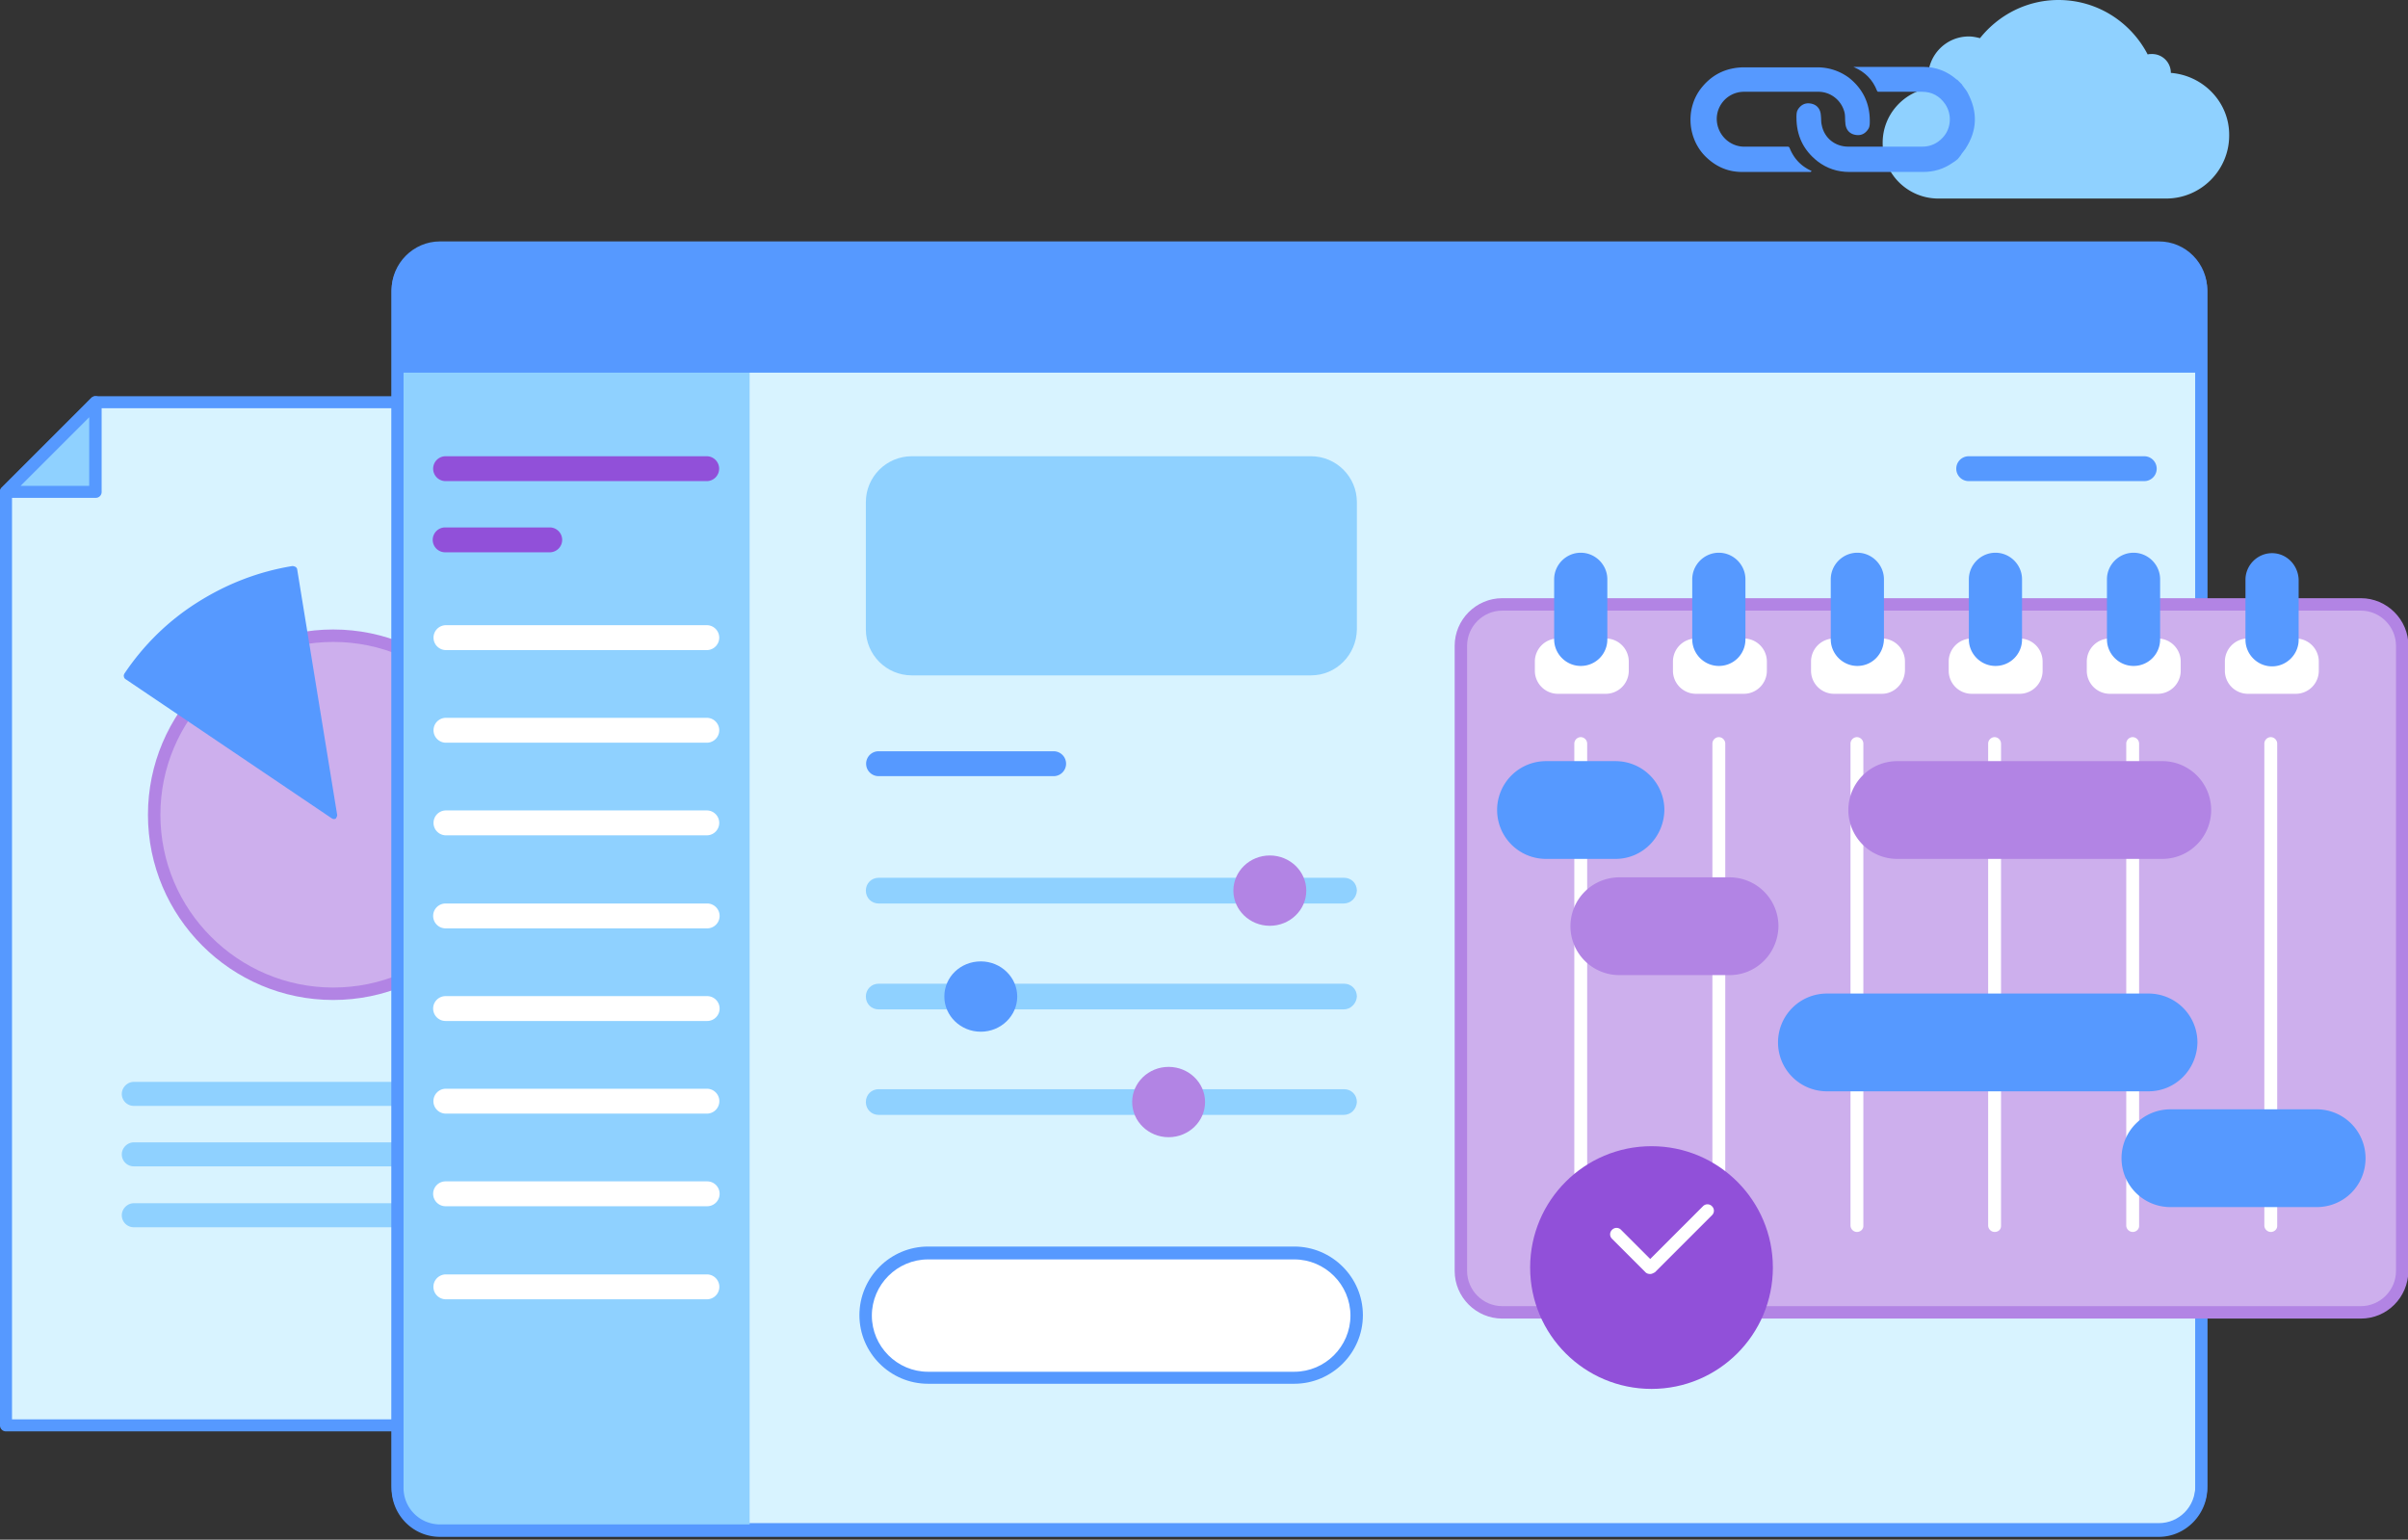 <svg width="380" height="243" fill="none" xmlns="http://www.w3.org/2000/svg"><rect width="100%" height="100%" fill="#333333" stroke="none"/><g clip-path="url(#clip0)"><path d="M342.575 11.505a2.96 2.96 0 00-2.978-2.978c-.27 0-.473 0-.676.068C336.281 3.519 331.003 0 324.844 0c-5.008 0-9.474 2.369-12.385 6.023-.541-.135-1.15-.27-1.759-.27-3.587 0-6.429 2.91-6.429 6.429 0 .609.067 1.15.27 1.692-4.196.676-7.444 4.263-7.444 8.662a8.78 8.78 0 008.798 8.798h35.936c5.482 0 9.948-4.467 9.948-9.948.068-5.212-4.06-9.475-9.204-9.881z" fill="#8FD1FF"/><path d="M15.092 63.48h56.712v161.475H.947V77.625L15.092 63.48z" fill="#D8F3FF"/><path d="M71.804 225.902H.947a.925.925 0 01-.947-.947V77.625c0-.272.068-.475.27-.678l14.145-14.144c.203-.203.406-.27.677-.27h56.712c.541 0 .948.405.948.947v161.475a.925.925 0 01-.948.947zm-69.91-1.895H70.79V64.427H15.498L1.895 78.03v145.977z" fill="#5699FF"/><path d="M.947 77.624h14.145V63.48L.947 77.624z" fill="#8FD1FF"/><path d="M15.092 78.572H.947c-.406 0-.744-.203-.88-.61-.135-.406-.067-.744.204-1.015l14.144-14.144a.945.945 0 011.015-.203c.338.136.61.474.61.88v14.144a.925.925 0 01-.948.948zM3.248 76.677h10.829V65.849L3.248 76.677z" fill="#5699FF"/><path d="M52.584 156.873c15.623 0 28.289-12.666 28.289-28.289 0-15.623-12.666-28.288-28.289-28.288-15.623 0-28.288 12.665-28.288 28.288 0 15.623 12.665 28.289 28.288 28.289z" fill="#CDAFED"/><path d="M52.584 157.82c-16.107 0-29.236-13.129-29.236-29.236s13.13-29.236 29.236-29.236c16.107 0 29.236 13.129 29.236 29.236S68.691 157.82 52.584 157.82zm0-56.509c-15.024 0-27.273 12.249-27.273 27.273s12.25 27.273 27.273 27.273c15.024 0 27.273-12.181 27.273-27.273s-12.249-27.273-27.273-27.273z" fill="#B284E4"/><path d="M53.193 128.516L46.9 89.873c0-.135-.135-.338-.27-.406a1.255 1.255 0 00-.474-.135c-5.414.88-10.422 2.842-15.024 5.753-4.602 2.91-8.46 6.699-11.505 11.234-.068.135-.135.338-.068.473 0 .136.136.339.271.406l32.484 21.927c.136.068.203.136.339.136.135 0 .203 0 .338-.068.136-.203.27-.474.203-.677z" fill="#5699FF"/><path fill-rule="evenodd" clip-rule="evenodd" d="M21.115 170.746h62.803c1.083 0 1.895.88 1.895 1.895 0 1.083-.88 1.895-1.895 1.895H21.115a1.892 1.892 0 01-1.895-1.895c0-1.015.88-1.895 1.895-1.895zM21.115 180.288h62.803c1.083 0 1.895.88 1.895 1.895 0 1.083-.88 1.895-1.895 1.895H21.115a1.892 1.892 0 01-1.895-1.895c0-1.015.88-1.895 1.895-1.895zM21.115 189.898h62.803c1.083 0 1.895.88 1.895 1.895 0 1.083-.88 1.895-1.895 1.895H21.115a1.892 1.892 0 01-1.895-1.895c0-1.015.88-1.895 1.895-1.895z" fill="#8FD1FF"/><path fill-rule="evenodd" clip-rule="evenodd" d="M69.436 39.05H340.68c3.722 0 6.7 3.044 6.7 6.767v188.748c0 3.722-3.045 6.767-6.7 6.767H69.435c-3.722 0-6.7-3.045-6.7-6.767V45.817c-.067-3.723 2.978-6.768 6.7-6.768z" fill="#D8F3FF"/><path d="M340.68 242.28H69.435c-4.263 0-7.647-3.452-7.647-7.715V45.817c0-4.264 3.452-7.715 7.648-7.715H340.68c4.264 0 7.648 3.451 7.648 7.715v188.748c0 4.263-3.452 7.715-7.648 7.715zM69.435 39.996c-3.18 0-5.752 2.572-5.752 5.82v188.749c0 3.18 2.572 5.82 5.753 5.82H340.68c3.181 0 5.753-2.572 5.753-5.82V45.817c0-3.181-2.572-5.82-5.753-5.82H69.435z" fill="#5699FF"/><path d="M118.297 241.264H68.15c-2.91 0-5.347-2.368-5.347-5.346V58.608h55.494v182.656z" fill="#8FD1FF"/><path d="M111.598 102.597H70.315a1.964 1.964 0 010-3.926h41.283a1.964 1.964 0 010 3.926zM111.598 117.215H70.315a1.964 1.964 0 010-3.926h41.283a1.964 1.964 0 010 3.926zM111.598 131.833H70.315a1.964 1.964 0 010-3.926h41.283a1.964 1.964 0 010 3.926zM111.598 146.518H70.315a1.964 1.964 0 01-1.962-1.962c0-1.083.88-1.963 1.962-1.963h41.283c1.082 0 1.962.88 1.962 1.963 0 1.082-.88 1.962-1.962 1.962zM111.598 161.136H70.315a1.964 1.964 0 01-1.962-1.962c0-1.083.88-1.963 1.962-1.963h41.283c1.082 0 1.962.88 1.962 1.963 0 1.082-.88 1.962-1.962 1.962zM111.598 175.754H70.315a1.963 1.963 0 010-3.925h41.283a1.963 1.963 0 010 3.925zM111.598 190.372H70.315a1.964 1.964 0 01-1.962-1.962c0-1.083.88-1.963 1.962-1.963h41.283c1.082 0 1.962.88 1.962 1.963 0 1.082-.88 1.962-1.962 1.962zM111.598 205.058H70.315a1.963 1.963 0 010-3.925h41.283a1.963 1.963 0 010 3.925z" fill="#fff"/><path d="M111.598 75.932H70.315a1.964 1.964 0 01-1.962-1.962c0-1.083.88-1.963 1.962-1.963h41.283a1.964 1.964 0 010 3.925zM86.828 87.166h-16.58a1.964 1.964 0 01-1.963-1.962c0-1.083.88-1.963 1.963-1.963h16.58a1.964 1.964 0 010 3.925z" fill="#9150D9"/><path d="M340.68 242.55H69.435c-4.263 0-7.647-3.451-7.647-7.715V46.019c0-4.263 3.452-7.715 7.648-7.715H340.68c4.264 0 7.648 3.452 7.648 7.715v188.816c0 4.196-3.452 7.715-7.648 7.715zM69.435 40.267a5.748 5.748 0 00-5.752 5.752v188.816a5.748 5.748 0 005.753 5.753H340.68a5.748 5.748 0 005.753-5.753V46.019a5.748 5.748 0 00-5.753-5.752H69.435z" fill="#5699FF"/><path fill-rule="evenodd" clip-rule="evenodd" d="M62.87 58.81h284.713V47.508c0-4.534-2.842-8.188-6.429-8.188H69.232c-3.519 0-6.429 3.654-6.429 8.188V58.81h.068z" fill="#5699FF"/><path d="M308.94 25.108c-.27.203-.473.406-.744.541-1.421 1.015-2.978 1.489-4.737 1.489h-11.641c-1.827 0-3.519-.541-5.008-1.692-2.233-1.76-3.316-4.06-3.316-6.903 0-.406 0-.88.203-1.218.406-.677 1.015-1.083 1.828-1.015.812.068 1.421.474 1.691 1.218.068.203.136.474.136.744.067.474 0 1.016.135 1.49.406 2.03 2.098 3.383 4.196 3.383h11.64c1.286 0 2.369-.474 3.249-1.421 1.353-1.421 1.489-3.655.406-5.279-.88-1.286-2.098-1.962-3.655-1.962h-6.835c-.135 0-.203 0-.271-.136-.676-1.76-1.895-2.977-3.586-3.722 0 0-.068 0-.136-.068H303.526c1.963 0 3.723.677 5.211 1.963 0 0 .068.068.136.068l.744.744c0 .068.068.068.068.135.271.406.609.745.812 1.15 1.624 3.046 1.556 5.956-.338 8.866l-.61.813c-.135.27-.406.541-.609.812z" fill="#5699FF"/><path d="M285.863 27.138h-10.964c-2.368 0-4.331-.948-5.955-2.64-2.639-2.842-2.91-7.308-.609-10.422 1.692-2.233 3.925-3.383 6.767-3.451h11.641c1.827 0 3.519.541 5.008 1.624 2.233 1.76 3.316 4.06 3.316 6.835 0 .407 0 .88-.203 1.219-.406.676-1.015 1.082-1.827 1.015-.813-.068-1.422-.474-1.692-1.218a2.422 2.422 0 01-.136-.745c-.067-.541 0-1.083-.135-1.624-.474-1.895-2.166-3.249-4.128-3.249h-11.708c-2.978 0-5.076 2.91-4.061 5.753.609 1.692 2.166 2.842 3.925 2.91h6.971c.203 0 .271.068.338.203.677 1.692 1.828 2.91 3.52 3.655-.271.067-.203.067-.068.135z" fill="#5699FF"/><path d="M204.246 217.443h-57.795c-5.414 0-9.813-4.399-9.813-9.813 0-5.414 4.399-9.813 9.813-9.813h57.795c5.414 0 9.813 4.399 9.813 9.813 0 5.414-4.399 9.813-9.813 9.813z" fill="#fff"/><path d="M204.246 218.39h-57.795c-5.956 0-10.829-4.873-10.829-10.828 0-5.955 4.873-10.828 10.829-10.828h57.795c5.955 0 10.828 4.873 10.828 10.828 0 5.955-4.873 10.828-10.828 10.828zm-57.795-19.626c-4.873 0-8.866 3.993-8.866 8.866 0 4.872 3.993 8.865 8.866 8.865h57.795c4.872 0 8.865-3.993 8.865-8.865 0-4.873-3.993-8.866-8.865-8.866h-57.795z" fill="#5699FF"/><path d="M372.556 207.156H237.069c-3.587 0-6.565-2.91-6.565-6.565V101.92c0-3.587 2.91-6.565 6.565-6.565h135.487c3.586 0 6.564 2.91 6.564 6.565v98.671c-.067 3.655-2.978 6.565-6.564 6.565z" fill="#CDAFED"/><path d="M372.556 208.103H237.069c-4.129 0-7.512-3.384-7.512-7.512V101.92c0-4.129 3.383-7.512 7.512-7.512h135.487c4.128 0 7.512 3.383 7.512 7.512v98.671c-.068 4.196-3.384 7.512-7.512 7.512zM237.069 96.37c-3.046 0-5.55 2.504-5.55 5.55v98.671c0 3.046 2.504 5.55 5.55 5.55h135.487c3.045 0 5.549-2.504 5.549-5.55V101.92c0-3.046-2.504-5.55-5.549-5.55H237.069z" fill="#B284E4"/><path d="M249.453 194.433a1.041 1.041 0 01-1.015-1.015V117.35a1.04 1.04 0 011.015-1.015 1.04 1.04 0 011.015 1.015v76.135c0 .542-.473.948-1.015.948zM271.245 194.433a1.04 1.04 0 01-1.015-1.015V117.35a1.04 1.04 0 011.015-1.015 1.04 1.04 0 011.015 1.015v76.135c0 .542-.474.948-1.015.948zM293.036 194.433a1.041 1.041 0 01-1.015-1.015V117.35a1.04 1.04 0 011.015-1.015 1.04 1.04 0 011.016 1.015v76.135c0 .542-.474.948-1.016.948zM314.76 194.433a1.041 1.041 0 01-1.015-1.015V117.35a1.04 1.04 0 011.015-1.015 1.04 1.04 0 011.016 1.015v76.135c0 .542-.406.948-1.016.948zM336.552 194.433a1.041 1.041 0 01-1.015-1.015V117.35a1.04 1.04 0 011.015-1.015 1.04 1.04 0 011.015 1.015v76.135c0 .542-.474.948-1.015.948zM358.344 194.433a1.04 1.04 0 01-1.015-1.015V117.35a1.04 1.04 0 011.015-1.015 1.04 1.04 0 011.015 1.015v76.135c0 .542-.474.948-1.015.948z" fill="#fff"/><path d="M254.935 135.555h-10.963a7.712 7.712 0 01-7.716-7.715 7.712 7.712 0 017.716-7.715h10.963a7.711 7.711 0 017.715 7.715c-.068 4.263-3.451 7.715-7.715 7.715z" fill="#5699FF"/><path d="M272.937 153.895h-17.393a7.712 7.712 0 01-7.715-7.715 7.712 7.712 0 017.715-7.715h17.393a7.712 7.712 0 017.715 7.715c-.068 4.263-3.452 7.715-7.715 7.715zM341.222 135.555h-41.824a7.712 7.712 0 01-7.715-7.715 7.711 7.711 0 017.715-7.715h41.824a7.712 7.712 0 017.715 7.715 7.712 7.712 0 01-7.715 7.715z" fill="#B284E4"/><path d="M339.056 172.235h-50.757a7.712 7.712 0 01-7.715-7.715 7.712 7.712 0 017.715-7.715h50.757a7.711 7.711 0 017.715 7.715c-.067 4.264-3.451 7.715-7.715 7.715zM365.585 190.508h-23.077a7.712 7.712 0 01-7.715-7.716 7.712 7.712 0 017.715-7.715h23.077a7.712 7.712 0 017.715 7.715c0 4.332-3.451 7.716-7.715 7.716z" fill="#5699FF"/><path d="M253.378 109.499h-7.512a3.639 3.639 0 01-3.654-3.654v-1.421a3.64 3.64 0 013.654-3.655h7.512a3.64 3.64 0 013.655 3.655v1.421a3.639 3.639 0 01-3.655 3.654zM275.17 109.499h-7.512a3.639 3.639 0 01-3.654-3.654v-1.421a3.64 3.64 0 013.654-3.655h7.512a3.64 3.64 0 013.655 3.655v1.421a3.64 3.64 0 01-3.655 3.654zM296.962 109.499h-7.512a3.639 3.639 0 01-3.655-3.654v-1.421a3.64 3.64 0 013.655-3.655h7.512a3.64 3.64 0 013.654 3.655v1.421c-.067 2.03-1.692 3.654-3.654 3.654zM318.686 109.499h-7.512a3.639 3.639 0 01-3.655-3.654v-1.421a3.64 3.64 0 013.655-3.655h7.512a3.64 3.64 0 013.654 3.655v1.421a3.639 3.639 0 01-3.654 3.654zM340.477 109.499h-7.512a3.639 3.639 0 01-3.654-3.654v-1.421a3.64 3.64 0 013.654-3.655h7.512a3.64 3.64 0 013.655 3.655v1.421a3.639 3.639 0 01-3.655 3.654zM362.269 109.499h-7.512a3.64 3.64 0 01-3.655-3.654v-1.421a3.64 3.64 0 013.655-3.655h7.512a3.64 3.64 0 013.654 3.655v1.421a3.639 3.639 0 01-3.654 3.654z" fill="#fff"/><path d="M260.62 219.202c10.577 0 19.152-8.575 19.152-19.152 0-10.578-8.575-19.153-19.152-19.153-10.578 0-19.153 8.575-19.153 19.153 0 10.577 8.575 19.152 19.153 19.152z" fill="#9150D9"/><path d="M260.417 201.065c-.271 0-.542-.068-.745-.271l-5.278-5.278a.98.98 0 010-1.422.981.981 0 011.421 0l4.602 4.602 8.324-8.324a.981.981 0 011.421 0 .981.981 0 010 1.421l-9.001 9.001c-.271.136-.474.271-.744.271z" fill="#fff"/><path d="M249.453 105.101c-2.301 0-4.196-1.895-4.196-4.196V91.43c0-2.3 1.895-4.196 4.196-4.196 2.301 0 4.196 1.895 4.196 4.196v9.475a4.174 4.174 0 01-4.196 4.196zM271.245 105.101c-2.301 0-4.196-1.895-4.196-4.196V91.43c0-2.3 1.895-4.196 4.196-4.196 2.301 0 4.196 1.895 4.196 4.196v9.475a4.174 4.174 0 01-4.196 4.196zM293.104 105.101c-2.301 0-4.196-1.895-4.196-4.196V91.43c0-2.3 1.895-4.196 4.196-4.196 2.301 0 4.196 1.895 4.196 4.196v9.475c-.068 2.368-1.895 4.196-4.196 4.196zM314.896 105.101c-2.301 0-4.196-1.895-4.196-4.196V91.43c0-2.3 1.895-4.196 4.196-4.196 2.301 0 4.196 1.895 4.196 4.196v9.475a4.174 4.174 0 01-4.196 4.196zM336.687 105.101c-2.301 0-4.195-1.895-4.195-4.196V91.43c0-2.3 1.894-4.196 4.195-4.196s4.196 1.895 4.196 4.196v9.475a4.174 4.174 0 01-4.196 4.196zM358.547 87.302c-2.301 0-4.196 1.895-4.196 4.196v9.474c0 2.301 1.895 4.196 4.196 4.196 2.301 0 4.196-1.895 4.196-4.196v-9.474c-.068-2.301-1.895-4.196-4.196-4.196z" fill="#5699FF"/><path fill-rule="evenodd" clip-rule="evenodd" d="M212.029 142.593h-73.361c-1.151 0-2.03-.88-2.03-2.03 0-1.151.879-2.031 2.03-2.031h73.428c1.151 0 2.03.88 2.03 2.031-.067 1.15-.947 2.03-2.097 2.03zM212.029 159.309h-73.361c-1.151 0-2.03-.88-2.03-2.03 0-1.151.879-2.03 2.03-2.03h73.428c1.151 0 2.03.879 2.03 2.03-.067 1.083-.947 2.03-2.097 2.03zM212.029 175.957h-73.361c-1.151 0-2.03-.88-2.03-2.03s.879-2.03 2.03-2.03h73.428c1.151 0 2.03.88 2.03 2.03-.067 1.15-.947 2.03-2.097 2.03z" fill="#8FD1FF"/><path fill-rule="evenodd" clip-rule="evenodd" d="M200.388 135.013c3.181 0 5.753 2.504 5.753 5.55 0 3.045-2.572 5.549-5.753 5.549s-5.752-2.504-5.752-5.549c0-3.046 2.571-5.55 5.752-5.55z" fill="#B284E4"/><path fill-rule="evenodd" clip-rule="evenodd" d="M154.775 151.729c3.18 0 5.752 2.505 5.752 5.55s-2.572 5.549-5.752 5.549c-3.181 0-5.753-2.504-5.753-5.549 0-3.113 2.572-5.55 5.753-5.55z" fill="#5699FF"/><path fill-rule="evenodd" clip-rule="evenodd" d="M184.417 168.378c3.181 0 5.752 2.504 5.752 5.549 0 3.046-2.571 5.55-5.752 5.55-3.181 0-5.753-2.504-5.753-5.55 0-3.045 2.572-5.549 5.753-5.549z" fill="#B284E4"/><path d="M206.885 106.589h-63.006c-3.993 0-7.241-3.248-7.241-7.24v-20.1c0-3.993 3.248-7.242 7.241-7.242h63.006c3.993 0 7.241 3.248 7.241 7.241v20.1c-.067 3.993-3.248 7.241-7.241 7.241z" fill="#8FD1FF"/><path d="M166.347 122.493H138.6a1.963 1.963 0 010-3.925h27.747a1.964 1.964 0 010 3.925zM338.379 75.932h-27.747a1.963 1.963 0 010-3.925h27.747c1.083 0 1.963.88 1.963 1.963 0 1.082-.88 1.962-1.963 1.962z" fill="#5699FF"/></g><defs><clipPath id="clip0"><path fill="#fff" d="M0 0h380v242.55H0z"/></clipPath></defs></svg>